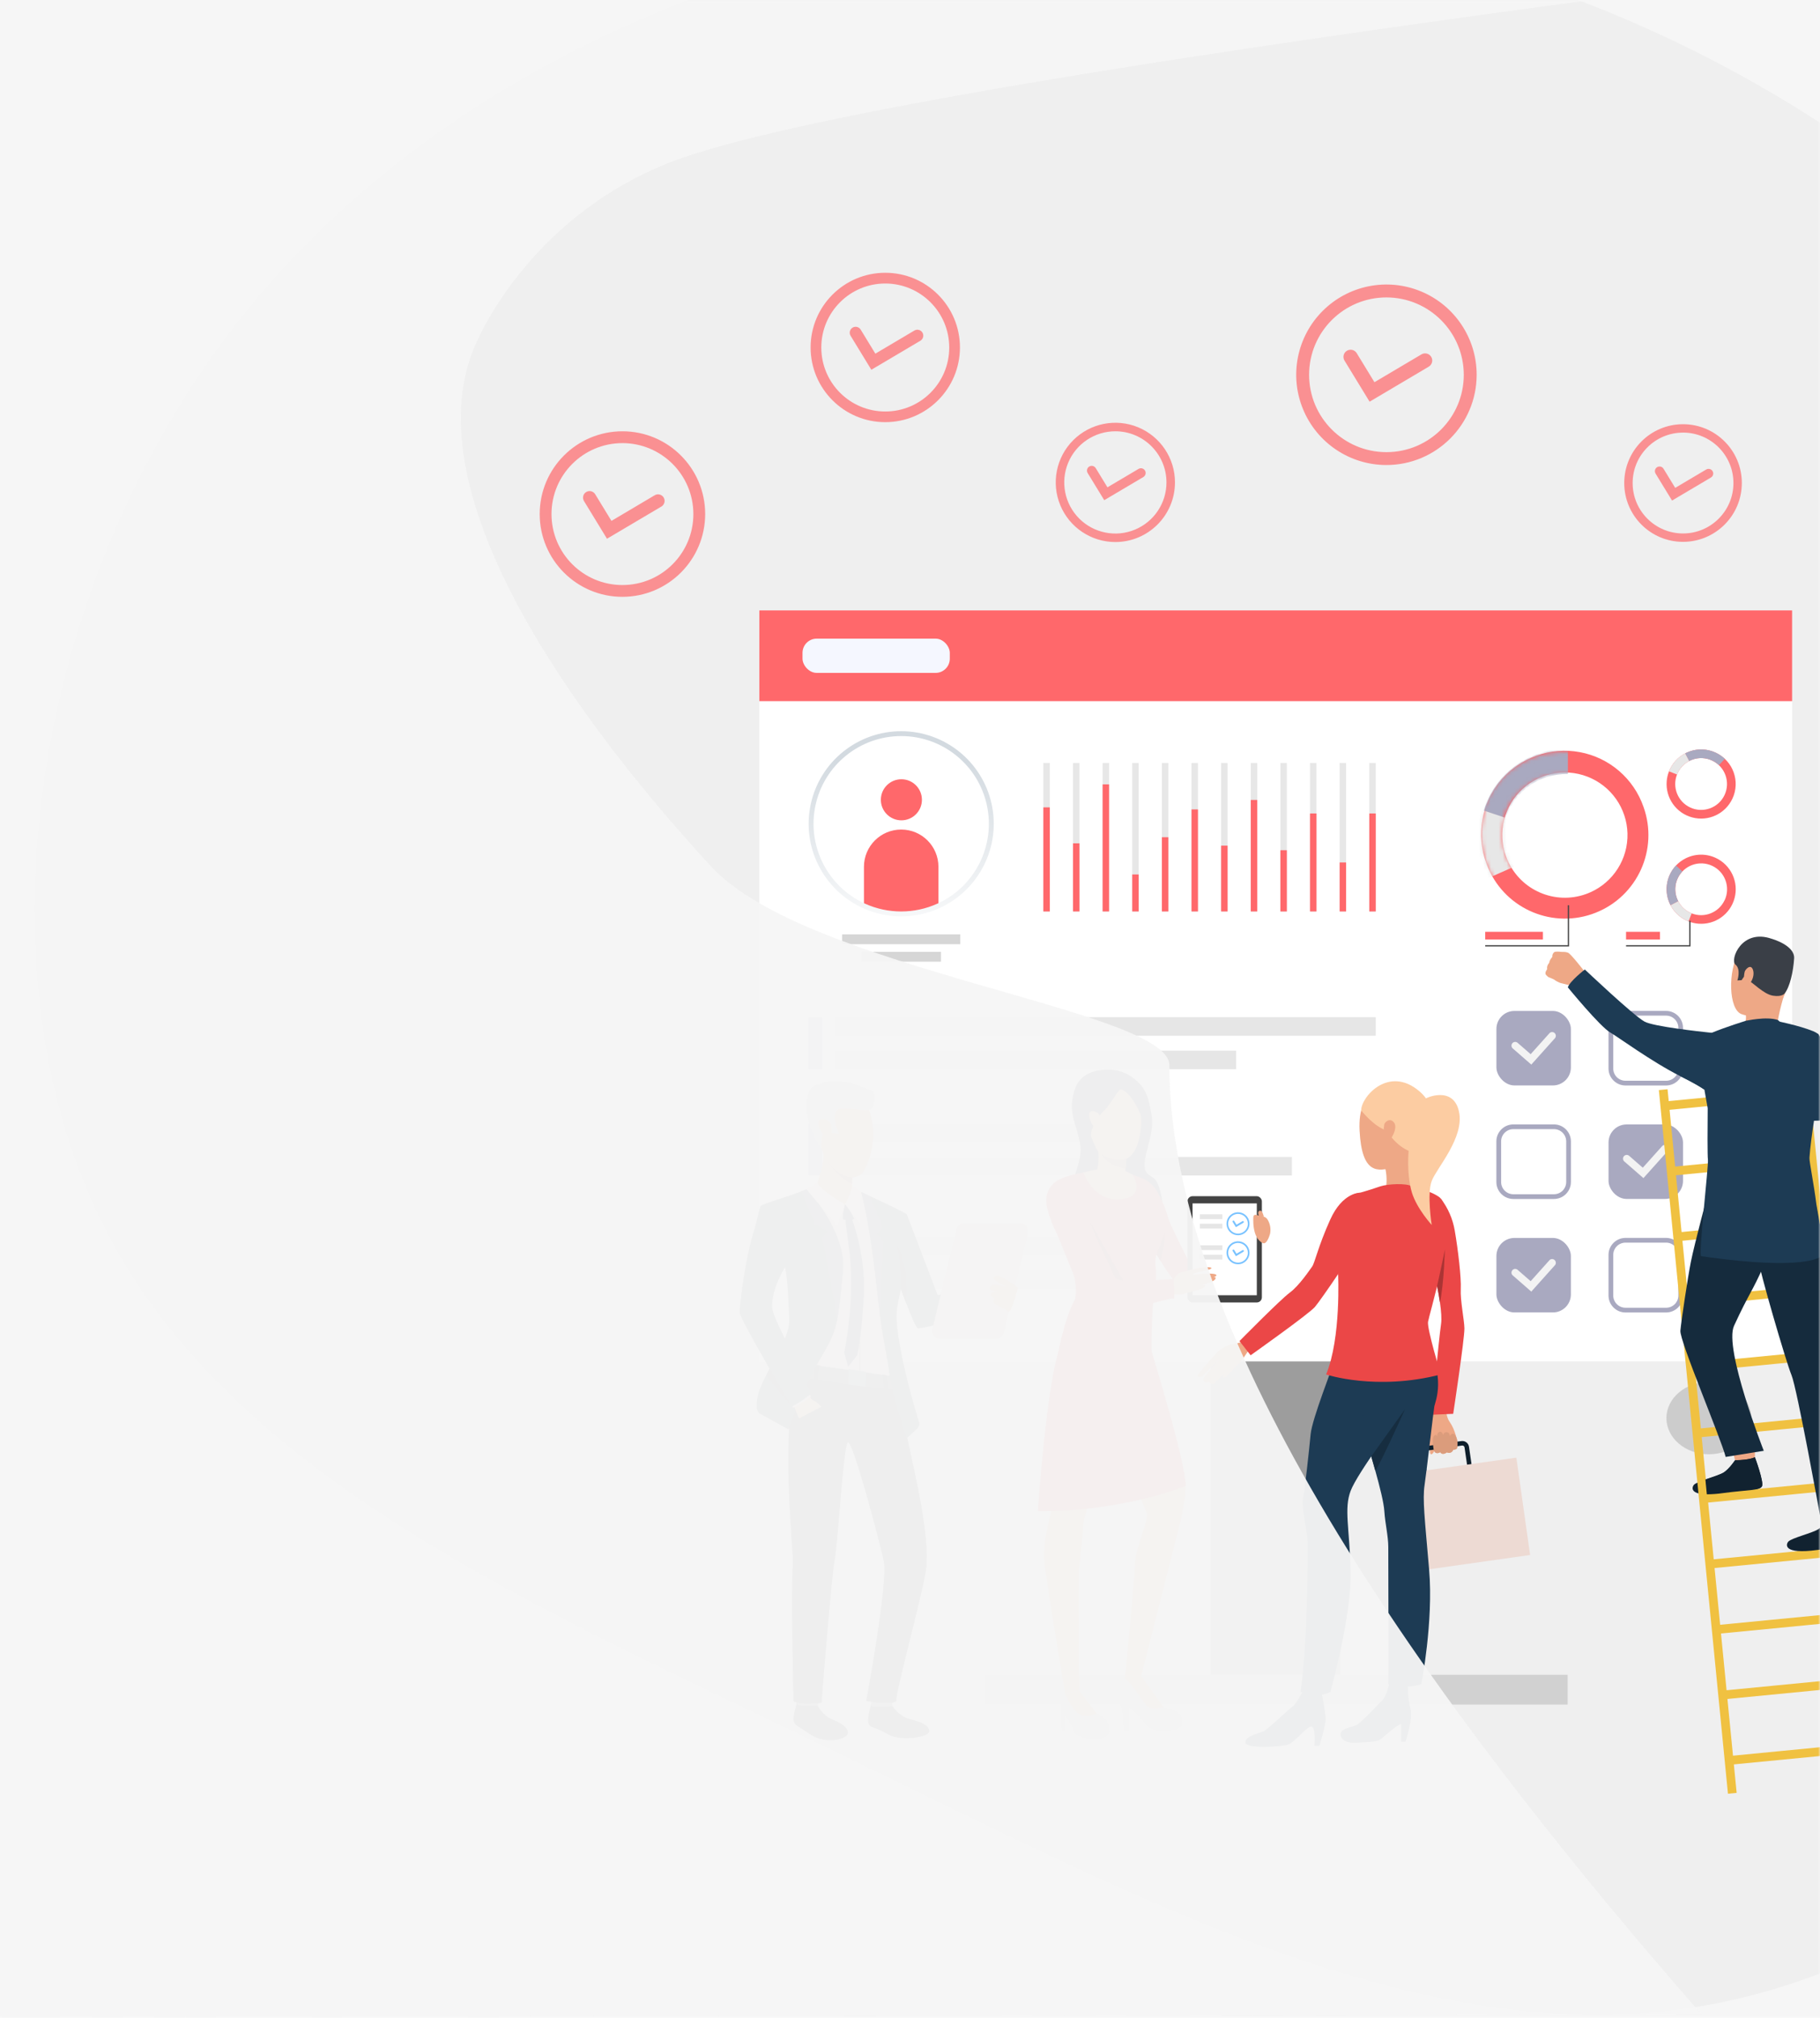 <?xml version="1.0" encoding="UTF-8"?>
<svg width="462px" height="512px" viewBox="0 0 462 512" version="1.1" xmlns="http://www.w3.org/2000/svg" xmlns:xlink="http://www.w3.org/1999/xlink">
    <!-- Generator: Sketch 63.1 (92452) - https://sketch.com -->
    <title>Group 18</title>
    <desc>Created with Sketch.</desc>
    <defs>
        <rect id="path-1" x="0" y="0" width="462" height="512"></rect>
        <linearGradient x1="50%" y1="15.501%" x2="50%" y2="119.552%" id="linearGradient-3">
            <stop stop-color="#D3DAE0" offset="0%"></stop>
            <stop stop-color="#FFFFFF" offset="100%"></stop>
        </linearGradient>
        <path d="M41.227,14.268 C38.734,7.061 32.563,1.749 25.066,0.357 C17.569,-1.036 9.901,1.707 4.988,7.538 C0.074,13.369 -1.329,21.39 1.314,28.543 C1.472,28.993 1.646,29.434 1.836,29.865 C6.398,40.342 18.446,45.316 29.071,41.109 C39.696,36.902 45.073,25.029 41.227,14.268 L41.227,14.268 Z M26.616,36.368 C18.745,39.191 10.035,35.426 6.7,27.759 C6.56,27.436 6.43,27.105 6.309,26.768 C4.139,20.717 5.829,13.954 10.591,9.635 C15.352,5.316 22.247,4.291 28.059,7.039 C33.87,9.787 37.454,15.765 37.138,22.186 C36.822,28.607 32.669,34.205 26.616,36.368 Z" id="path-4"></path>
        <filter x="-21.3%" y="-20.5%" width="142.7%" height="141.0%" filterUnits="objectBoundingBox" id="filter-6">
            <feGaussianBlur stdDeviation="35" in="SourceGraphic"></feGaussianBlur>
        </filter>
    </defs>
    <g id="Page-1" stroke="none" stroke-width="1" fill="none" fill-rule="evenodd">
        <g id="Group-18">
            <mask id="mask-2" fill="white">
                <use xlink:href="#path-1"></use>
            </mask>
            <use id="Rectangle" fill="#F6F6F6" xlink:href="#path-1"></use>
            <g id="footer_image" mask="url(#mask-2)">
                <g transform="translate(8, -21)">
                    <g id="blob-shape-(1)">
                        <path d="M521.664,110.88 C580.8,179.124 612.612,275.352 592.944,359.04 C573.276,442.728 502.128,514.008 429.264,529.056 C356.268,544.104 281.424,502.92 204.732,465.828 C128.172,428.736 49.632,395.868 17.688,330.792 C-14.388,265.848 0.132,168.696 53.064,101.772 C106.128,34.848 197.604,-1.716 286.704,0.264 C375.804,2.112 462.396,42.636 521.664,110.88 Z" id="Path" fill="#EFEFEF" fill-rule="nonzero"></path>
                    </g>
                    <g id="Group-6" transform="translate(129, 90)">
                        <g id="Asset-7">
                            <path d="M287.441,58.02 L283.291,51.225 C283.043,50.864 283.015,50.396 283.218,50.008 C283.421,49.62 283.821,49.375 284.258,49.372 C284.696,49.368 285.1,49.606 285.309,49.991 L288.245,54.798 L296.049,50.178 C296.414,49.93 296.886,49.905 297.275,50.113 C297.664,50.322 297.905,50.729 297.9,51.17 C297.895,51.611 297.646,52.013 297.252,52.213 L287.441,58.02 Z" id="Path" fill="#FF686B" fill-rule="nonzero" opacity="0.7"></path>
                            <path d="M290.232,68.5 C281.989,68.5 275.306,61.817 275.306,53.573 C275.306,45.33 281.989,38.647 290.232,38.647 C298.476,38.647 305.159,45.33 305.159,53.573 C305.147,61.812 298.471,68.488 290.232,68.5 Z M290.232,40.779 C283.167,40.779 277.439,46.507 277.439,53.573 C277.439,60.639 283.167,66.367 290.232,66.367 C297.298,66.367 303.026,60.639 303.026,53.573 C303.021,46.508 297.297,40.781 290.232,40.772 L290.232,40.779 Z" id="Shape" fill="#FF686B" fill-rule="nonzero" opacity="0.7"></path>
                            <path d="M210.666,32.932 L204.298,22.508 C203.774,21.653 204.043,20.535 204.898,20.012 C205.753,19.488 206.871,19.757 207.394,20.612 L211.896,27.986 L223.87,20.901 C224.729,20.422 225.815,20.715 226.316,21.562 C226.818,22.409 226.552,23.502 225.718,24.024 L210.666,32.932 Z" id="Path" fill="#FF686B" fill-rule="nonzero" opacity="0.7"></path>
                            <path d="M214.943,49.005 C205.679,49.005 197.327,43.425 193.782,34.866 C190.237,26.307 192.197,16.456 198.748,9.906 C205.299,3.356 215.151,1.397 223.709,4.943 C232.267,8.488 237.847,16.841 237.846,26.104 C237.83,38.747 227.585,48.991 214.943,49.005 L214.943,49.005 Z M214.943,6.473 C204.1,6.473 195.311,15.262 195.311,26.104 C195.311,36.947 204.1,45.736 214.943,45.736 C225.785,45.736 234.574,36.947 234.574,26.104 C234.556,15.27 225.777,6.491 214.943,6.473 Z" id="Shape" fill="#FF686B" fill-rule="nonzero" opacity="0.7"></path>
                            <path d="M143.306,57.926 L139.098,51.036 C138.754,50.471 138.932,49.733 139.498,49.388 C140.063,49.043 140.801,49.222 141.145,49.787 L144.121,54.658 L152.032,49.977 C152.601,49.653 153.324,49.845 153.657,50.409 C153.99,50.972 153.81,51.698 153.252,52.04 L143.306,57.926 Z" id="Path" fill="#FF686B" fill-rule="nonzero" opacity="0.7"></path>
                            <path d="M146.133,68.547 C140.011,68.548 134.491,64.861 132.148,59.205 C129.805,53.549 131.1,47.039 135.428,42.71 C139.757,38.382 146.267,37.087 151.923,39.43 C157.579,41.773 161.266,47.293 161.265,53.415 C161.255,61.768 154.486,68.537 146.133,68.547 Z M146.133,40.441 C140.885,40.44 136.153,43.6 134.145,48.448 C132.136,53.296 133.245,58.877 136.955,62.588 C140.666,66.299 146.246,67.409 151.095,65.401 C155.943,63.393 159.104,58.662 159.104,53.415 C159.096,46.253 153.294,40.45 146.133,40.441 L146.133,40.441 Z" id="Shape" fill="#FF686B" fill-rule="nonzero" opacity="0.7"></path>
                            <path d="M84.186,24.83 L78.92,16.206 C78.488,15.498 78.711,14.575 79.418,14.143 C80.125,13.711 81.049,13.935 81.481,14.642 L85.205,20.74 L95.109,14.879 C95.822,14.457 96.742,14.693 97.164,15.406 C97.586,16.119 97.35,17.039 96.637,17.461 L84.186,24.83 Z" id="Path" fill="#FF686B" fill-rule="nonzero" opacity="0.7"></path>
                            <path d="M87.724,38.126 C77.256,38.126 68.77,29.64 68.77,19.172 C68.77,8.704 77.256,0.218 87.724,0.218 C98.192,0.218 106.678,8.704 106.678,19.172 C106.671,29.637 98.189,38.119 87.724,38.126 L87.724,38.126 Z M87.724,2.943 C78.756,2.943 71.487,10.211 71.485,19.178 C71.483,28.145 78.75,35.417 87.717,35.42 C96.685,35.424 103.957,28.158 103.962,19.191 C103.957,10.223 96.691,2.953 87.724,2.943 Z" id="Shape" fill="#FF686B" fill-rule="nonzero" opacity="0.7"></path>
                            <path d="M17.082,67.708 L11.242,58.146 C10.763,57.361 11.011,56.336 11.796,55.857 C12.582,55.378 13.606,55.627 14.085,56.412 L18.217,63.174 L29.196,56.675 C29.708,56.372 30.342,56.365 30.86,56.657 C31.378,56.949 31.701,57.495 31.707,58.089 C31.713,58.684 31.402,59.237 30.89,59.539 L17.082,67.708 Z" id="Path" fill="#FF686B" fill-rule="nonzero" opacity="0.7"></path>
                            <path d="M21.003,82.45 C9.404,82.45 0,73.046 0,61.446 C0,49.847 9.404,40.443 21.003,40.443 C32.603,40.443 42.007,49.847 42.007,61.446 C41.994,73.041 32.598,82.437 21.003,82.45 L21.003,82.45 Z M21.003,43.445 C11.059,43.445 2.997,51.507 2.997,61.451 C2.997,71.396 11.059,79.457 21.003,79.457 C30.948,79.457 39.01,71.396 39.01,61.451 C39,51.51 30.945,43.453 21.003,43.442 L21.003,43.445 Z" id="Shape" fill="#FF686B" fill-rule="nonzero" opacity="0.7"></path>
                            <rect id="Rectangle" fill="#9D9D9D" fill-rule="nonzero" transform="translate(186.84, 309.737) rotate(180) translate(-186.84, -309.737) " x="170.37" y="259.712" width="32.94" height="100.051"></rect>
                            <rect id="Rectangle" fill="#FFFFFF" fill-rule="nonzero" transform="translate(186.841, 181.181) rotate(180) translate(-186.841, -181.181) " x="55.763" y="85.897" width="262.157" height="190.568"></rect>
                            <rect id="Rectangle" fill="#FF686B" fill-rule="nonzero" transform="translate(186.841, 97.406) rotate(180) translate(-186.841, -97.406) " x="55.763" y="85.897" width="262.157" height="23.017"></rect>
                            <ellipse id="Oval" fill="#CCCCCC" fill-rule="nonzero" cx="296.805" cy="290.853" rx="10.79" ry="9.176"></ellipse>
                            <rect id="Rectangle" fill="#D1D1D1" fill-rule="nonzero" x="112.745" y="355.988" width="148.191" height="7.553"></rect>
                            <rect id="Rectangle" fill="#F5F7FF" fill-rule="nonzero" x="66.713" y="93.057" width="37.391" height="8.697" rx="3.611"></rect>
                            <rect id="Rectangle" fill="#E6E6E6" fill-rule="nonzero" x="74.97" y="189.113" width="137.255" height="4.717"></rect>
                            <rect id="Rectangle" fill="#E6E6E6" fill-rule="nonzero" x="74.97" y="197.609" width="101.802" height="4.717"></rect>
                            <rect id="Rectangle" fill="#E6E6E6" fill-rule="nonzero" x="74.97" y="216.073" width="64.55" height="4.717"></rect>
                            <rect id="Rectangle" fill="#E6E6E6" fill-rule="nonzero" x="74.97" y="224.571" width="115.97" height="4.717"></rect>
                            <rect id="Rectangle" fill="#E6E6E6" fill-rule="nonzero" x="74.97" y="244.873" width="82.518" height="4.717"></rect>
                            <rect id="Rectangle" fill="#E6E6E6" fill-rule="nonzero" x="74.97" y="253.372" width="100.764" height="4.717"></rect>
                            <rect id="Rectangle" fill="#A9A9C0" fill-rule="nonzero" x="68.272" y="189.113" width="3.45" height="13.216"></rect>
                            <rect id="Rectangle" fill="#A9A9C0" fill-rule="nonzero" x="68.272" y="216.073" width="3.45" height="13.216"></rect>
                            <rect id="Rectangle" fill="#A9A9C0" fill-rule="nonzero" x="68.272" y="244.873" width="3.45" height="13.216"></rect>
                            <rect id="Rectangle" fill="#A9A9C0" fill-rule="nonzero" x="242.859" y="245.136" width="18.904" height="18.904" rx="4.568"></rect>
                            <path d="M251.713,258.752 L246.934,254.585 C246.606,254.23 246.598,253.684 246.915,253.319 C247.233,252.954 247.774,252.887 248.171,253.163 L251.552,256.111 L256.371,250.735 C256.731,250.416 257.273,250.418 257.631,250.739 C257.989,251.059 258.051,251.597 257.774,251.99 L251.713,258.752 Z" id="Path" fill="#F3F3F3" fill-rule="nonzero"></path>
                            <path d="M257.466,235.249 L247.16,235.249 C244.779,235.249 242.849,233.32 242.848,230.94 L242.848,220.634 C242.849,218.255 244.777,216.328 247.155,216.326 L257.461,216.326 C259.84,216.328 261.768,218.255 261.771,220.634 L261.771,230.94 C261.768,233.317 259.843,235.244 257.466,235.249 Z M247.16,217.525 C245.444,217.528 244.054,218.918 244.051,220.634 L244.051,230.94 C244.052,232.656 245.443,234.047 247.16,234.048 L257.466,234.048 C259.182,234.047 260.573,232.656 260.574,230.94 L260.574,220.634 C260.572,218.918 259.181,217.528 257.466,217.525 L247.16,217.525 Z" id="Shape" fill="#A9A9C0" fill-rule="nonzero"></path>
                            <path d="M285.93,206.449 L275.624,206.449 C273.245,206.446 271.317,204.518 271.314,202.139 L271.314,191.833 C271.317,189.454 273.245,187.527 275.624,187.526 L285.93,187.526 C288.306,187.531 290.23,189.457 290.232,191.833 L290.232,202.139 C290.23,204.515 288.306,206.442 285.93,206.449 L285.93,206.449 Z M275.624,188.725 C273.908,188.727 272.518,190.117 272.515,191.833 L272.515,202.139 C272.517,203.855 273.907,205.246 275.624,205.248 L285.93,205.248 C286.756,205.25 287.548,204.923 288.133,204.34 C288.718,203.757 289.047,202.965 289.048,202.139 L289.048,191.833 C289.045,190.117 287.655,188.727 285.939,188.725 L275.624,188.725 Z" id="Shape" fill="#A9A9C0" fill-rule="nonzero"></path>
                            <path d="M285.93,264.05 L275.624,264.05 C273.245,264.047 271.317,262.119 271.314,259.74 L271.314,249.434 C271.317,247.055 273.245,245.128 275.624,245.127 L285.93,245.127 C288.306,245.132 290.23,247.058 290.232,249.434 L290.232,259.74 C290.23,262.117 288.306,264.043 285.93,264.05 L285.93,264.05 Z M275.624,246.326 C273.908,246.328 272.518,247.718 272.515,249.434 L272.515,259.74 C272.517,261.456 273.907,262.847 275.624,262.849 L285.93,262.849 C286.756,262.851 287.548,262.524 288.133,261.941 C288.718,261.358 289.047,260.566 289.048,259.74 L289.048,249.434 C289.045,247.718 287.655,246.328 285.939,246.326 L275.624,246.326 Z" id="Shape" fill="#A9A9C0" fill-rule="nonzero"></path>
                            <rect id="Rectangle" fill="#A9A9C0" fill-rule="nonzero" x="271.323" y="216.336" width="18.904" height="18.904" rx="4.568"></rect>
                            <path d="M280.177,229.952 L275.399,225.789 C275.1,225.582 274.947,225.222 275.003,224.863 C275.06,224.505 275.316,224.21 275.664,224.104 C276.011,223.998 276.389,224.101 276.635,224.367 L280.016,227.315 L284.835,221.939 C285.044,221.638 285.409,221.484 285.77,221.545 C286.132,221.605 286.426,221.869 286.526,222.222 C286.625,222.575 286.512,222.954 286.236,223.195 L280.177,229.952 Z" id="Path" fill="#F3F3F3" fill-rule="nonzero"></path>
                            <rect id="Rectangle" fill="#A9A9C0" fill-rule="nonzero" x="242.859" y="187.535" width="18.904" height="18.904" rx="4.568"></rect>
                            <path d="M251.713,201.149 L246.934,196.981 C246.606,196.626 246.598,196.081 246.915,195.716 C247.233,195.351 247.774,195.284 248.171,195.56 L251.552,198.507 L256.371,193.131 C256.731,192.813 257.273,192.814 257.631,193.135 C257.989,193.456 258.051,193.994 257.774,194.387 L251.713,201.149 Z" id="Path" fill="#F3F3F3" fill-rule="nonzero"></path>
                            <rect id="Rectangle" fill="#D6D6D6" fill-rule="nonzero" x="81.665" y="172.54" width="20.198" height="2.488"></rect>
                            <rect id="Rectangle" fill="#D6D6D6" fill-rule="nonzero" x="76.766" y="168.107" width="29.997" height="2.488"></rect>
                            <path d="M97.025,133.952 C97.025,136.831 94.692,139.165 91.813,139.165 C88.934,139.165 86.601,136.831 86.601,133.952 C86.601,131.074 88.934,128.74 91.813,128.74 C94.692,128.74 97.025,131.074 97.025,133.952 Z" id="Path" fill="#FF686B" fill-rule="nonzero"></path>
                            <path d="M101.219,150.954 L101.219,160.872 C95.209,163.588 88.322,163.588 82.312,160.872 L82.312,150.954 C82.312,145.733 86.545,141.501 91.766,141.501 C96.986,141.501 101.219,145.733 101.219,150.954 L101.219,150.954 Z" id="Path" fill="#FF686B" fill-rule="nonzero"></path>
                            <path d="M91.766,163.53 C88.415,163.538 85.101,162.824 82.052,161.436 C71.981,156.863 66.464,145.885 68.804,135.075 C71.143,124.265 80.705,116.551 91.766,116.551 C102.826,116.551 112.388,124.265 114.727,135.075 C117.067,145.885 111.55,156.863 101.479,161.436 C98.43,162.824 95.116,163.538 91.766,163.53 Z M91.766,117.782 C81.287,117.783 72.229,125.092 70.014,135.334 C67.799,145.575 73.027,155.975 82.568,160.305 C88.414,162.949 95.115,162.949 100.961,160.305 C110.501,155.975 115.73,145.576 113.515,135.335 C111.301,125.094 102.243,117.784 91.766,117.782 L91.766,117.782 Z" id="Shape" fill="url(#linearGradient-3)" fill-rule="nonzero"></path>
                            <rect id="Rectangle" fill="#E7E7E7" fill-rule="nonzero" x="127.852" y="124.608" width="1.637" height="37.68"></rect>
                            <rect id="Rectangle" fill="#E7E7E7" fill-rule="nonzero" x="135.374" y="124.608" width="1.637" height="37.68"></rect>
                            <rect id="Rectangle" fill="#E7E7E7" fill-rule="nonzero" x="142.896" y="124.608" width="1.637" height="37.68"></rect>
                            <rect id="Rectangle" fill="#E7E7E7" fill-rule="nonzero" x="150.416" y="124.608" width="1.637" height="37.68"></rect>
                            <rect id="Rectangle" fill="#E7E7E7" fill-rule="nonzero" x="157.939" y="124.608" width="1.637" height="37.68"></rect>
                            <rect id="Rectangle" fill="#E7E7E7" fill-rule="nonzero" x="165.459" y="124.608" width="1.637" height="37.68"></rect>
                            <rect id="Rectangle" fill="#E7E7E7" fill-rule="nonzero" x="172.981" y="124.608" width="1.637" height="37.68"></rect>
                            <rect id="Rectangle" fill="#E7E7E7" fill-rule="nonzero" x="180.503" y="124.608" width="1.637" height="37.68"></rect>
                            <rect id="Rectangle" fill="#E7E7E7" fill-rule="nonzero" x="188.023" y="124.608" width="1.637" height="37.68"></rect>
                            <rect id="Rectangle" fill="#E7E7E7" fill-rule="nonzero" x="195.546" y="124.608" width="1.637" height="37.68"></rect>
                            <rect id="Rectangle" fill="#E7E7E7" fill-rule="nonzero" x="203.066" y="124.608" width="1.637" height="37.68"></rect>
                            <rect id="Rectangle" fill="#E7E7E7" fill-rule="nonzero" x="210.588" y="124.608" width="1.637" height="37.68"></rect>
                            <rect id="Rectangle" fill="#FF686B" fill-rule="nonzero" x="127.852" y="135.874" width="1.637" height="26.417"></rect>
                            <rect id="Rectangle" fill="#FF686B" fill-rule="nonzero" x="135.374" y="145.002" width="1.637" height="17.286"></rect>
                            <rect id="Rectangle" fill="#FF686B" fill-rule="nonzero" x="142.896" y="130.045" width="1.637" height="32.243"></rect>
                            <rect id="Rectangle" fill="#FF686B" fill-rule="nonzero" x="150.416" y="152.902" width="1.637" height="9.387"></rect>
                            <rect id="Rectangle" fill="#FF686B" fill-rule="nonzero" x="157.939" y="143.448" width="1.637" height="18.84"></rect>
                            <rect id="Rectangle" fill="#FF686B" fill-rule="nonzero" x="165.459" y="136.39" width="1.637" height="25.898"></rect>
                            <rect id="Rectangle" fill="#FF686B" fill-rule="nonzero" x="172.981" y="145.585" width="1.637" height="16.703"></rect>
                            <rect id="Rectangle" fill="#FF686B" fill-rule="nonzero" x="180.503" y="133.995" width="1.637" height="28.294"></rect>
                            <rect id="Rectangle" fill="#FF686B" fill-rule="nonzero" x="188.023" y="146.751" width="1.637" height="15.54"></rect>
                            <rect id="Rectangle" fill="#FF686B" fill-rule="nonzero" x="195.546" y="137.426" width="1.637" height="24.863"></rect>
                            <rect id="Rectangle" fill="#FF686B" fill-rule="nonzero" x="203.066" y="149.857" width="1.637" height="12.431"></rect>
                            <rect id="Rectangle" fill="#FF686B" fill-rule="nonzero" x="210.588" y="137.426" width="1.637" height="24.863"></rect>
                            <g id="Group-15" transform="translate(238.977, 121.504)">
                                <mask id="mask-5" fill="white">
                                    <use xlink:href="#path-4"></use>
                                </mask>
                                <use id="Shape" fill="#FF686B" fill-rule="nonzero" xlink:href="#path-4"></use>
                                <path d="M6.298,17.325 L0.912,15.571 C3.461,5.791 12.128,-0.6 21.715,-0.911 L21.94,5.53 C14.754,5.767 8.679,10.153 6.529,17.317 L6.298,17.325 Z" id="Path" fill="#A9A9C0" fill-rule="nonzero" mask="url(#mask-5)" transform="translate(11.426, 8.207) rotate(2) translate(-11.426, -8.207) "></path>
                                <path d="M8.302,29.451 L1.188,32.59 C0.957,32.085 0.742,31.568 0.542,31.04 C-1.385,25.958 -1.516,20.173 0.189,15.02 L6.47,17.122 C5.189,20.984 8.129,29.06 8.302,29.451 Z" id="Path" fill="#E7E7E7" fill-rule="nonzero" mask="url(#mask-5)"></path>
                            </g>
                            <path d="M298.582,148.72 C295.75,147.38 292.419,147.652 289.843,149.434 C287.267,151.216 285.837,154.237 286.093,157.359 C286.348,160.481 288.249,163.23 291.081,164.57 C291.261,164.653 291.441,164.731 291.621,164.807 C292.422,165.125 293.266,165.322 294.125,165.39 C298.349,165.736 302.216,163.012 303.31,158.918 C304.405,154.824 302.415,150.533 298.582,148.725 L298.582,148.72 Z M300.773,159.455 C299.299,162.588 295.646,164.039 292.424,162.772 C292.289,162.717 292.154,162.658 292.019,162.596 C288.743,161.039 287.348,157.122 288.902,153.845 C290.456,150.568 294.371,149.169 297.65,150.719 C300.929,152.27 302.332,156.184 300.785,159.464 L300.773,159.455 Z" id="Shape" fill="#FF686B" fill-rule="nonzero"></path>
                            <path d="M289.01,159.687 L287.065,160.706 C285.328,157.394 285.883,153.344 288.448,150.622 L290.045,152.127 C288.124,154.169 287.708,157.204 289.01,159.687 L289.01,159.687 Z" id="Path" fill="#A9A9C0" fill-rule="nonzero"></path>
                            <path d="M292.424,162.767 L291.621,164.807 C291.441,164.736 291.261,164.658 291.081,164.57 C289.357,163.757 287.947,162.404 287.065,160.715 L289.01,159.697 C289.67,160.963 290.727,161.978 292.019,162.587 C292.154,162.649 292.289,162.708 292.424,162.767 Z" id="Path" fill="#E7E7E7" fill-rule="nonzero"></path>
                            <path d="M302.756,133.696 C304.827,129.32 302.957,124.093 298.58,122.022 C294.204,119.951 288.977,121.821 286.906,126.198 C286.823,126.375 286.745,126.556 286.669,126.736 C286.351,127.537 286.155,128.381 286.086,129.24 C285.74,133.464 288.464,137.33 292.558,138.425 C296.652,139.52 300.944,137.529 302.752,133.696 L302.756,133.696 Z M292.021,135.888 C288.888,134.414 287.437,130.761 288.704,127.539 C288.759,127.404 288.818,127.269 288.88,127.136 C290.432,123.855 294.349,122.453 297.631,124.005 C300.912,125.557 302.314,129.474 300.762,132.756 C299.211,136.037 295.293,137.439 292.012,135.888 L292.021,135.888 Z" id="Shape" fill="#FF686B" fill-rule="nonzero"></path>
                            <path d="M291.78,124.125 L290.761,122.18 C294.073,120.443 298.122,120.998 300.844,123.563 L299.34,125.16 C297.298,123.239 294.263,122.823 291.78,124.125 L291.78,124.125 Z" id="Path" fill="#A9A9C0" fill-rule="nonzero"></path>
                            <path d="M288.714,127.539 L286.674,126.736 C286.745,126.556 286.823,126.375 286.911,126.198 C287.721,124.47 289.075,123.055 290.766,122.17 L291.784,124.115 C290.518,124.777 289.503,125.835 288.894,127.127 C288.827,127.269 288.768,127.404 288.714,127.539 Z" id="Path" fill="#E7E7E7" fill-rule="nonzero"></path>
                            <polygon id="Path" fill="#444444" fill-rule="nonzero" points="292.137 171.164 275.766 171.164 275.766 170.839 291.813 170.839 291.813 164.653 292.137 164.653"></polygon>
                            <polygon id="Path" fill="#444444" fill-rule="nonzero" points="261.309 171.164 240.014 171.164 240.014 170.839 260.982 170.839 260.982 160.715 261.309 160.715"></polygon>
                            <rect id="Rectangle" fill="#FF686B" fill-rule="nonzero" x="240.014" y="167.451" width="14.651" height="1.952"></rect>
                            <rect id="Rectangle" fill="#FF686B" fill-rule="nonzero" x="275.766" y="167.451" width="8.617" height="1.952"></rect>
                        </g>
                        <g id="Asset-4" transform="translate(255.304, 168.683)" fill-rule="nonzero">
                            <path d="M47.333,129.704 C47.333,129.704 48.119,132.789 48.226,133.253 C48.333,133.717 53.176,132.439 53.176,132.439 L53.176,128.673 C53.176,128.673 47.902,129.196 47.333,129.704 Z" id="Path" fill="#EEA886"></path>
                            <path d="M48.143,132.862 C48.143,132.862 46.788,134.916 45.37,135.901 C43.952,136.886 38.482,138.162 37.681,139.109 C37.105,139.794 36.302,142.392 45.082,141.201 C51.32,140.361 54.397,140.573 54.96,139.488 C55.522,138.402 53.176,132.102 53.176,132.102 C53.176,132.102 51.835,132.831 48.143,132.862 Z" id="Path" fill="#112230"></path>
                            <rect id="Rectangle" fill="#F0C141" transform="translate(38.664, 128.102) rotate(-5.61) translate(-38.664, -128.102) " x="37.554" y="38.396" width="2.219" height="179.412"></rect>
                            <rect id="Rectangle" fill="#F0C141" transform="translate(74.39, 124.63) rotate(-5.61) translate(-74.39, -124.63) " x="73.28" y="34.925" width="2.219" height="179.412"></rect>
                            <rect id="Rectangle" fill="#F0C141" transform="translate(48.157, 41.205) rotate(-5.55) translate(-48.157, -41.205) " x="30.21" y="40.095" width="35.895" height="2.219"></rect>
                            <rect id="Rectangle" fill="#F0C141" transform="translate(49.766, 57.822) rotate(-5.54) translate(-49.766, -57.822) " x="31.819" y="56.712" width="35.893" height="2.219"></rect>
                            <rect id="Rectangle" fill="#F0C141" transform="translate(51.381, 74.434) rotate(-5.54) translate(-51.381, -74.434) " x="33.433" y="73.325" width="35.895" height="2.219"></rect>
                            <rect id="Rectangle" fill="#F0C141" transform="translate(52.999, 91.042) rotate(-5.54) translate(-52.999, -91.042) " x="35.051" y="89.933" width="35.895" height="2.219"></rect>
                            <rect id="Rectangle" fill="#F0C141" transform="translate(54.61, 107.655) rotate(-5.54) translate(-54.61, -107.655) " x="36.663" y="106.545" width="35.895" height="2.219"></rect>
                            <rect id="Rectangle" fill="#F0C141" transform="translate(56.213, 124.274) rotate(-5.54) translate(-56.213, -124.274) " x="38.266" y="123.164" width="35.895" height="2.219"></rect>
                            <rect id="Rectangle" fill="#F0C141" transform="translate(57.825, 140.884) rotate(-5.54) translate(-57.825, -140.884) " x="39.877" y="139.774" width="35.895" height="2.219"></rect>
                            <rect id="Rectangle" fill="#F0C141" transform="translate(59.435, 157.499) rotate(-5.54) translate(-59.435, -157.499) " x="41.489" y="156.389" width="35.893" height="2.219"></rect>
                            <rect id="Rectangle" fill="#F0C141" transform="translate(61.045, 174.111) rotate(-5.54) translate(-61.045, -174.111) " x="43.098" y="173.002" width="35.893" height="2.219"></rect>
                            <rect id="Rectangle" fill="#F0C141" transform="translate(62.658, 190.724) rotate(-5.54) translate(-62.658, -190.724) " x="44.712" y="189.614" width="35.893" height="2.219"></rect>
                            <rect id="Rectangle" fill="#F0C141" transform="translate(64.291, 207.327) rotate(-5.54) translate(-64.291, -207.327) " x="46.343" y="206.218" width="35.895" height="2.219"></rect>
                            <path d="M41.359,64.774 C41.359,64.774 37.858,77.832 36.921,82.5 C36.114,86.57 34.488,97.409 34.256,99.987 C34.024,102.564 44.642,127.513 45.749,132.021 L55.424,130.468 C55.424,130.468 45.217,104.503 47.878,98.737 C51.839,90.157 52.356,90.421 55.476,83.347 C58.597,76.272 65.737,76.112 67.654,62.995 C67.654,62.991 43.966,60.616 41.359,64.774 Z" id="Path" fill="#152B3D"></path>
                            <path d="M58.573,1.271 C58.573,1.271 52.148,-1.136 49.187,3.764 C46.226,8.664 46.511,18.443 49.747,19.649 C52.984,20.855 57.844,20.222 59.509,17.163 C61.174,14.104 62.663,9.679 62.586,6.723 C62.509,3.766 60.26,2.125 58.573,1.271 Z" id="Path" fill="#EEA886"></path>
                            <path d="M50.826,19.347 C50.826,19.347 51.086,21.032 50.657,21.861 C50.229,22.691 58.737,22.713 58.737,22.713 C58.737,22.713 59.428,18.2 60.739,14.397 C62.05,10.594 50.826,19.347 50.826,19.347 Z" id="Path" fill="#EEA886"></path>
                            <path d="M60.739,14.388 C60.739,14.388 60.15,15.355 57.754,14.981 C55.358,14.607 52.432,11.414 51.426,11.064 C50.419,10.714 50.415,10.128 50.415,10.128 L49.789,11.042 L48.725,11.11 C48.725,11.11 49.695,8.265 48.233,7.092 C46.771,5.919 49.751,-2.142 57.439,0.545 C57.439,0.545 63.347,2.173 63.129,5.53 C62.91,8.887 62.059,12.714 60.739,14.388 Z" id="Path" fill="#3A3F47"></path>
                            <path d="M50.579,8.904 C50.712,8.342 52.145,6.731 52.695,8.467 C53.244,10.202 51.863,12.497 51.097,12.298 C50.331,12.099 50.237,10.333 50.579,8.904 Z" id="Path" fill="#EEA886"></path>
                            <path d="M75.081,43.911 C75.011,44.753 74.048,45.661 73.392,46.114 C72.96,46.412 72.452,46.579 71.928,46.596 L71.558,46.611 L71.558,46.611 L64.882,46.83 C64.882,46.83 59.918,30.79 69.228,24.673 C69.505,24.708 75.727,36.179 75.081,43.911 Z" id="Path" fill="#1D3B54"></path>
                            <path d="M54.949,139.488 C54.386,140.582 51.31,140.363 45.071,141.201 C43.713,141.401 42.342,141.503 40.97,141.506 L40.606,137.753 C42.432,137.118 44.545,136.464 45.359,135.901 C46.778,134.916 48.13,132.862 48.13,132.862 C51.835,132.829 53.163,132.102 53.163,132.102 C53.163,132.102 55.509,138.4 54.949,139.488 Z" id="Path" fill="#112230"></path>
                            <path d="M50.822,21.371 C50.822,21.371 56.06,20.152 59.012,21.152 L59.45,21.564 C59.45,21.564 60.347,23.286 56.969,23.433 C53.59,23.579 48.29,23.824 50.822,21.371 Z" id="Path" fill="#1D3B54"></path>
                            <path d="M67.654,62.991 C67.654,62.991 69.418,70.265 69.941,77.547 C70.422,84.277 71.302,91.658 72,98.695 C72.777,106.543 74.998,119.226 75.114,123.423 C75.23,127.621 78.762,145.963 78.762,145.963 L69.726,147.003 C69.726,147.003 63.853,114.587 62.468,111.274 C61.083,107.961 54.205,84.338 53.973,81.686 C53.741,79.033 67.654,62.991 67.654,62.991 Z" id="Path" fill="#152B3D"></path>
                            <path d="M72.09,147.285 C72.09,147.285 70.735,149.342 69.317,150.327 C67.899,151.311 62.428,152.587 61.63,153.535 C61.054,154.22 60.251,156.817 69.031,155.627 C75.269,154.786 78.346,154.999 78.906,153.911 C79.467,152.824 77.127,146.526 77.127,146.526 C77.127,146.526 75.795,147.252 72.09,147.285 Z" id="Path" fill="#112230"></path>
                            <path d="M39.541,81.086 C38.77,80.977 41.451,58.034 41.245,56.594 C41.11,55.634 41.132,48.178 41.186,43.53 L40.348,38.827 C39.755,38.407 39.14,38.018 38.506,37.663 C37.341,36.989 35.88,36.221 34.256,35.409 C34.444,34.3 34.575,33.424 34.626,32.912 C35.033,28.781 37.808,26.59 39.381,25.669 C39.727,25.46 40.089,25.28 40.464,25.128 C41.062,24.875 41.65,24.63 42.215,24.395 C46.005,22.835 50.817,21.371 50.817,21.371 L58.551,21.371 C58.551,21.371 64.437,22.548 67.945,23.984 C68.392,24.168 68.817,24.401 69.212,24.68 L68.162,46.725 C68.162,46.725 68.162,46.725 68.162,46.738 C68.162,46.751 68.162,46.756 68.162,46.767 C67.689,49.87 67.19,53.528 67.024,56.093 C66.956,57.141 68.153,62.765 68.775,67.928 L70.963,80.281 C70.963,80.281 69.7,85.399 39.541,81.086 Z" id="Path" fill="#1D3B54"></path>
                            <path d="M0.061,9.589 C0.061,9.589 0.519,10.154 0.838,10.303 C0.838,10.303 1.442,10.532 1.862,10.718 C1.971,10.766 2.077,10.82 2.18,10.878 C2.697,11.27 3.274,11.576 3.889,11.784 C4.714,12.02 8.449,12.878 8.449,12.878 L9.324,10.661 L9.948,8.871 C9.948,8.871 6.484,4.377 5.74,4.075 C5.669,4.045 5.596,4.019 5.521,3.998 C4.865,3.797 4.293,3.921 3.937,3.854 C3.805,3.83 2.488,3.683 2.204,3.956 C1.862,4.246 1.691,4.69 1.751,5.134 C1.751,5.134 1.015,5.908 0.963,6.637 C0.963,6.637 0.254,7.337 0.442,8.257 C0.438,8.257 -0.197,9.044 0.061,9.589 Z" id="Path" fill="#EEA886"></path>
                            <path d="M40.099,38.65 C39.237,38.094 38.129,37.337 34.256,35.409 C27.063,31.809 18.181,25.286 16.491,24.343 C13.894,22.894 5.69,12.872 5.69,12.872 C6.112,11.362 10.001,8.333 10.001,8.333 C10.001,8.333 22.439,20.113 25.166,21.562 C27.503,22.809 39.048,24.067 42.235,24.406 L43.046,24.487 C46.353,29.006 41.954,39.845 40.099,38.65 Z" id="Path" fill="#1D3B54"></path>
                        </g>
                        <g id="Asset-3" transform="translate(126.439, 202.42)" fill-rule="nonzero">
                            <path d="M17.117,0.042 C17.117,0.042 11.401,-0.151 9.576,4.532 C7.751,9.215 9.138,12.81 9.65,14.515 C11.009,18.973 11.119,20.59 10.462,23.279 C9.88,25.662 9.344,26.894 8.67,29.122 C7.996,31.35 9.119,31.092 9.217,31.267 C9.316,31.442 31.599,33.481 31.599,33.481 C31.599,33.481 31.002,28.654 29.433,27.533 C27.864,26.413 26.315,26.185 27.507,21.406 C28.7,16.627 29.459,14.404 28.79,10.948 C28.015,6.935 27.527,4.427 23.756,1.794 C21.815,0.456 19.467,-0.164 17.117,0.042 Z" id="Path" fill="#3B3B40"></path>
                            <path d="M10.521,157.603 C10.521,157.603 13.666,162.27 14.933,163.395 C14.933,163.395 17.747,164.428 18.03,166.398 C18.312,168.367 18.264,169.68 14.933,169.776 C11.602,169.873 9.419,169.273 8.806,167.255 C8.408,165.999 7.744,164.843 6.86,163.866 L6.86,168.087 L6.112,168.087 C6.112,168.087 5.924,164.006 5.878,163.255 C5.832,162.505 5.34,159.618 6.922,158.34 C8.504,157.062 10.521,157.603 10.521,157.603 Z" id="Path" fill="#CCCCCC"></path>
                            <path d="M26.26,153.872 C26.683,154.804 27.21,155.685 27.831,156.498 C28.584,157.48 30.928,161.518 31.96,161.798 C32.993,162.078 36.182,162.643 36.464,164.424 C36.746,166.205 36.886,167.472 33.742,167.614 C30.597,167.757 28.536,167.943 27.035,165.737 C25.533,163.531 23.137,161.936 23.137,161.936 L23.137,167.689 L21.918,167.689 C21.918,167.689 21.356,161.717 21.025,161.279 C20.695,160.842 19.855,156.259 22.763,153.865 C25.671,151.471 26.26,153.872 26.26,153.872 Z" id="Path" fill="#CCCCCC"></path>
                            <path d="M8.412,67.503 C8.412,67.503 4.878,72.755 3.803,78.882 C2.729,85.01 4,105.462 3.954,108.488 C3.908,111.515 1.094,119.045 1.657,124.734 C2.219,130.424 6.922,158.34 6.922,158.34 L10.521,157.603 C10.521,157.603 10.171,128.68 10.521,126.286 C10.872,123.892 11.581,115.173 11.721,114.187 C11.861,113.2 20.656,87.334 20.656,82.92 C20.656,78.506 17.981,60.301 8.412,67.503 Z" id="Path" fill="#EEA886"></path>
                            <path d="M28.35,69.521 C28.35,69.521 34.871,94.409 35.646,97.857 C36.42,101.306 37.541,104.149 37.541,105.613 C37.541,109.009 36.278,114.464 36.278,114.464 L26.26,153.872 L22.102,154.528 C22.102,154.528 24.509,130.31 24.623,125.664 C24.737,121.018 28.326,114.397 27.623,112.425 C26.921,110.453 16.292,87.723 16.292,87.723 C16.292,87.723 8.248,62.295 28.35,69.521 Z" id="Path" fill="#EEA886"></path>
                            <path d="M14.933,163.395 C14.933,163.395 11.714,165.196 9.642,162.885 C7.891,160.933 6.922,158.34 6.922,158.34 L10.521,157.603 L14.933,163.395 Z" id="Path" fill="#EEA886"></path>
                            <path d="M31.949,161.8 C31.949,161.8 29.133,162.505 28.054,161.8 C26.975,161.095 23.317,154.896 22.102,154.526 C22.102,154.526 23.279,152.136 26.26,153.87 C26.26,153.872 31.159,160.769 31.949,161.8 Z" id="Path" fill="#EEA886"></path>
                            <path d="M37.541,105.613 C37.541,105.613 22.457,112.088 0,112.088 C0,112.088 2.366,78.06 5.631,70.729 C8.896,63.398 28.871,71.468 28.871,71.468 C28.871,71.468 37.541,99.474 37.541,105.613 Z" id="Path" fill="#EB4747"></path>
                            <path d="M54.507,56.316 C54.507,56.316 40.749,57.5 37.346,55.984 C35.641,55.227 33.332,52.082 31.201,48.633 C30.838,48.047 30.481,47.452 30.133,46.858 C27.527,42.416 25.42,38.051 25.42,38.051 C25.42,38.051 19.126,30.135 25.822,27.306 C27.548,27.879 29.033,29.014 30.039,30.529 C31.656,33.031 32.919,36.783 33.238,38.02 C33.558,39.256 38.952,50.134 39.285,50.441 C39.617,50.747 43.005,50.544 45.616,50.789 C49.872,51.191 54.369,51.426 54.369,51.426 L54.507,56.316 Z" id="Path" fill="#EB4747"></path>
                            <path d="M30.687,45.268 C28.995,49.185 30.591,50.493 29.811,54.41 C29.032,58.327 28.761,69.488 28.906,71.665 C29.05,73.843 9.629,76.077 5.121,72.112 C5.121,72.112 6.62,63.645 9.373,58.382 C9.898,57.382 9.646,53.443 9.114,52.089 C8.95,51.675 8.3,50.073 7.473,48.049 L7.473,48.049 C6.613,45.944 5.565,43.383 4.681,41.226 C3.635,38.67 2.816,36.678 2.816,36.678 C2.816,36.678 2.147,30.376 4.764,28.343 C7.038,26.577 13.233,25.949 14.344,25.562 C15.456,25.174 18.693,25.006 20.966,25.343 C20.966,25.343 24.45,26.986 25.658,27.229 C26.866,27.472 31.567,33.575 32.383,35.79 C33.199,38.005 32.387,41.359 30.687,45.268 Z" id="Path" fill="#EB4747"></path>
                            <path d="M22.627,21.321 C22.627,21.321 21.931,27.711 22.078,29.79 C22.078,29.79 19.167,33.328 15.051,25.468 C15.051,25.468 16.075,22.319 14.771,17.905 C13.467,13.491 22.627,21.321 22.627,21.321 Z" id="Path" fill="#EEA886"></path>
                            <path d="M11.563,26.115 C11.563,26.115 14.051,33.468 20.885,32.928 C27.719,32.387 24.126,26.719 24.126,26.719 C24.126,26.719 22.424,25.741 21.938,25.649 C21.452,25.557 15.154,25.29 15.154,25.29 L11.563,26.115 Z" id="Path" fill="#EEA886"></path>
                            <rect id="Rectangle" fill="#434343" x="38" y="32.118" width="18.881" height="26.971" rx="1.295"></rect>
                            <rect id="Rectangle" fill="#FFFFFF" x="39.285" y="33.952" width="16.314" height="23.303"></rect>
                            <path d="M33.289,53.579 C33.651,53.582 34.005,53.48 34.311,53.286 C35.011,52.758 35.265,51.456 36.499,51.552 C37.733,51.649 38.307,55.522 37.998,56.257 C37.689,56.993 35.972,57.351 33.435,56.853 C30.899,56.354 33.289,53.579 33.289,53.579 Z" id="Path" fill="#EEA886"></path>
                            <path d="M36.077,51.579 C37.334,51.163 38.611,50.813 39.904,50.528 C41.703,50.141 43.854,50.014 44.062,50.325 C44.296,50.673 42.311,50.981 40.547,51.474 C38.924,51.933 39.311,52.104 39.311,52.104 C39.311,52.104 39.204,52.049 41.062,51.885 C43.053,51.699 45.106,51.701 45.309,52.104 C45.408,52.299 45.338,52.43 44.62,52.612 C45.058,52.592 45.112,52.703 45.13,52.876 C45.215,53.774 42.309,54.489 41.154,54.771 C42.042,54.553 42.712,54.496 42.392,55.098 C42.027,55.785 37.88,56.616 36.416,57.052 C34.816,57.513 36.077,51.579 36.077,51.579 Z" id="Path" fill="#EEA886"></path>
                            <path d="M54.728,37.296 C54.728,37.296 57.411,36.672 58.275,37.965 C58.977,39.07 59.221,40.404 58.956,41.685 C58.737,42.453 58.043,44.434 57.135,44.027 C54.222,42.727 54.728,37.296 54.728,37.296 Z" id="Path" fill="#EEA886"></path>
                            <path d="M57.384,37.324 C57.384,37.324 57.008,35.51 56.29,35.821 C55.572,36.131 56.22,37.326 56.22,37.326 L57.384,37.324 Z" id="Path" fill="#EEA886"></path>
                            <path d="M54.728,37.296 C54.728,37.296 54.771,36.26 56.649,37.326 C58.527,38.392 54.728,37.296 54.728,37.296 Z" id="Path" fill="#EEA886"></path>
                            <path d="M30.133,46.856 C30.133,46.856 32.179,41.994 32.267,40.898 C32.249,41.554 32.103,45.493 31.201,48.633 C30.838,48.047 30.481,47.452 30.133,46.858 L30.133,46.856 Z" id="Path" fill="#A33131"></path>
                            <path d="M32.267,40.898 C32.267,40.836 32.267,40.806 32.267,40.806 C32.269,40.836 32.269,40.867 32.267,40.898 Z" id="Path" fill="#D1C0BA"></path>
                            <path d="M21.776,53.583 L13.255,38.58 C13.255,38.58 16.231,53.546 18.485,54.049 C20.739,54.553 21.776,53.583 21.776,53.583 Z" id="Path" fill="#A33131"></path>
                            <path d="M5.121,28.065 C5.121,28.065 1.033,30.1 2.442,35.368 C3.851,40.635 5.254,42.151 6.6,44.121 C7.871,45.981 10.467,50.99 10.784,51.561 C11.101,52.132 14.224,60.284 17.093,61.212 C19.962,62.14 34.162,57.625 34.488,58.12 C34.814,58.614 34.47,53.139 34.47,53.139 C34.47,53.139 27.875,53.625 26.42,53.526 C24.056,53.367 20.264,54.332 19.351,52.286 C18.281,49.878 14.439,41.976 14.034,40.674 C13.629,39.372 8.913,26.728 5.121,28.065 Z" id="Path" fill="#EB4747"></path>
                            <path d="M21.572,3.04 C21.572,3.04 27.877,7.154 25.822,17.104 C23.767,27.054 16.336,21.583 15.537,21.019 C14.738,20.454 12.22,14.224 12.121,11.511 C12.036,8.955 10.694,-1.3 21.572,3.04 Z" id="Path" fill="#EEA987"></path>
                            <path d="M21.139,5.033 C20.483,4.838 18.262,9.127 17.069,10.187 C15.876,11.246 13.677,13.907 13.463,16.813 C13.248,19.719 10.791,10.454 11.64,7.014 C12.489,3.574 13.624,-1.473 21.308,2.53 C28.991,6.532 26.997,13.69 26.997,13.69 C26.997,13.69 24.461,6.016 21.139,5.033 Z" id="Path" fill="#3B3B40"></path>
                            <path d="M15.815,11.902 C15.611,10.725 13.014,9.729 13.051,11.5 C13.088,13.27 14.524,15.318 15.336,15.18 C16.148,15.043 16.003,12.99 15.815,11.902 Z" id="Path" fill="#EEA987"></path>
                            <path d="M16.132,21.43 C16.178,21.518 17.679,24.402 22.26,25.128 C22.362,24.004 22.505,22.625 22.505,22.625 C20.31,23.231 17.958,22.79 16.132,21.43 L16.132,21.43 Z" id="Path" fill="#A87860"></path>
                            <rect id="Rectangle" fill="#E6E6E6" x="41.138" y="36.716" width="5.727" height="1.206"></rect>
                            <path d="M50.283,39.985 L49.471,38.657 C49.428,38.586 49.426,38.498 49.466,38.426 C49.505,38.354 49.58,38.308 49.663,38.306 C49.745,38.304 49.822,38.346 49.865,38.416 L50.439,39.355 L51.97,38.453 C52.079,38.402 52.208,38.442 52.269,38.545 C52.33,38.649 52.302,38.782 52.205,38.851 L50.283,39.985 Z" id="Path" fill="#78C2FF"></path>
                            <path d="M50.828,42.031 C49.648,42.032 48.584,41.322 48.132,40.232 C47.679,39.142 47.928,37.887 48.762,37.052 C49.597,36.217 50.851,35.967 51.942,36.419 C53.032,36.87 53.743,37.934 53.743,39.114 C53.741,40.723 52.437,42.027 50.828,42.031 Z M50.828,36.615 C49.816,36.614 48.903,37.223 48.515,38.158 C48.128,39.093 48.342,40.169 49.057,40.885 C49.773,41.601 50.849,41.814 51.784,41.427 C52.719,41.039 53.328,40.126 53.327,39.114 C53.325,37.735 52.207,36.617 50.828,36.615 Z" id="Shape" fill="#78C2FF"></path>
                            <path d="M50.283,47.351 L49.471,46.023 C49.406,45.914 49.44,45.772 49.548,45.705 C49.599,45.67 49.663,45.658 49.724,45.673 C49.784,45.687 49.836,45.727 49.865,45.782 L50.439,46.721 L51.97,45.819 C52.041,45.777 52.129,45.776 52.2,45.817 C52.272,45.857 52.317,45.933 52.318,46.015 C52.318,46.097 52.275,46.173 52.205,46.215 L50.283,47.351 Z" id="Path" fill="#78C2FF"></path>
                            <path d="M50.828,49.397 C49.648,49.398 48.584,48.688 48.132,47.598 C47.679,46.508 47.928,45.253 48.762,44.418 C49.597,43.583 50.851,43.333 51.942,43.785 C53.032,44.236 53.743,45.3 53.743,46.48 C53.741,48.089 52.437,49.393 50.828,49.397 L50.828,49.397 Z M50.828,43.981 C49.817,43.981 48.906,44.59 48.519,45.524 C48.132,46.457 48.346,47.532 49.061,48.247 C49.776,48.962 50.851,49.176 51.784,48.789 C52.718,48.402 53.327,47.491 53.327,46.48 C53.322,45.102 52.206,43.988 50.828,43.985 L50.828,43.981 Z" id="Shape" fill="#78C2FF"></path>
                            <rect id="Rectangle" fill="#E6E6E6" x="41.138" y="39.114" width="5.727" height="1.206"></rect>
                            <rect id="Rectangle" fill="#E6E6E6" x="41.138" y="44.585" width="5.727" height="1.206"></rect>
                            <rect id="Rectangle" fill="#E6E6E6" x="41.138" y="46.983" width="5.727" height="1.206"></rect>
                        </g>
                        <g id="Asset-1" transform="translate(50.76, 205.155)" fill-rule="nonzero">
                            <path d="M38.8,158.784 C38.8,158.784 40.6,161.475 43.124,162.056 C45.648,162.636 48.141,163.563 48.141,165.156 C48.141,166.748 40.844,167.697 37.956,166.091 C33.645,163.692 33.207,164.418 32.72,163.221 C32.234,162.023 33.294,158.818 33.263,158.439 C33.244,157.97 38.8,158.784 38.8,158.784 Z" id="Path" fill="#353A3D"></path>
                            <path d="M38.521,157.457 C38.521,157.457 38.848,158.766 38.8,158.784 C38.752,158.801 33.113,159.484 33.283,158.441 C33.42,157.595 33.619,156.674 33.619,156.674 L38.521,157.457 Z" id="Path" fill="#81807E"></path>
                            <path d="M19.823,158.607 C19.823,158.607 21.106,161.181 23.3,162.058 C25.643,162.996 27.524,164.074 27.48,165.625 C27.436,167.176 21.752,168.751 17.613,165.771 C14.996,163.89 14.171,163.879 13.75,162.695 C13.329,161.51 14.478,158.43 14.463,158.059 C14.444,157.599 19.823,158.607 19.823,158.607 Z" id="Path" fill="#353A3D"></path>
                            <path d="M19.886,157.27 C19.886,157.27 19.871,158.578 19.823,158.607 C19.775,158.635 14.326,159.08 14.463,158.059 C14.573,157.444 14.751,156.844 14.993,156.268 L19.886,157.27 Z" id="Path" fill="#81807E"></path>
                            <path d="M39.869,78.608 C39.869,78.608 44.939,100.939 46.088,107.743 C47.074,113.533 47.857,119.563 47.386,123.742 C46.802,128.926 39.485,155.736 39.784,157.254 C40.083,158.773 32.118,157.503 32.118,157.503 C32.118,157.503 37.689,127.586 36.577,122.019 C35.752,117.896 28.529,90.501 27.415,91.915 C26.3,93.328 24.934,117.769 24.116,121.827 C23.298,125.885 20.787,157.939 20.787,157.939 C20.787,157.939 15.161,158.768 13.658,157.503 C13.658,157.503 12.975,130.121 13.497,122.512 C13.695,119.613 10.098,87.744 14.712,74.914 C17.149,68.125 39.869,78.608 39.869,78.608 Z" id="Path" fill="#2D3133"></path>
                            <path d="M61.908,58.304 C58.3,57.798 46.945,62.827 45.914,62.449 C45.205,62.19 43.54,56.764 42.351,52.659 C41.647,50.229 41.11,48.261 41.042,48.099 L41.042,48.099 C41.163,49.566 41.15,51.04 41.003,52.504 C40.988,52.663 40.918,52.705 40.898,52.866 C40.89,52.94 40.875,53.013 40.853,53.084 C40.589,53.686 40.49,54.818 40.246,55.761 C39.834,57.482 39.694,59.256 39.832,61.02 L39.832,61.02 C39.831,61.036 39.831,61.051 39.832,61.066 C39.832,61.11 39.832,61.153 39.832,61.199 C39.832,61.245 39.832,61.236 39.832,61.254 C39.731,64.77 39.973,68.562 40.076,70.577 C40.233,73.704 39.203,75.111 39.175,75.159 L39.175,75.159 L38.084,75.006 L37.299,74.895 L37.299,74.895 L36.247,74.746 L32.131,74.168 L30.641,73.95 L30.288,73.898 L27.67,73.531 L20.299,72.491 L19.492,72.377 L19.158,72.331 L16.385,71.941 L15.131,71.771 L15.131,71.771 C15.131,71.771 14.066,64.218 13.985,60.137 C13.911,56.389 11.904,48.778 11.586,47.558 L11.586,47.534 L11.586,47.5 C11.586,47.48 11.586,47.462 11.571,47.447 L11.571,47.421 L11.571,47.421 C11.571,47.421 11.571,47.421 11.571,47.421 C11.57,47.417 11.57,47.412 11.571,47.408 C11.571,47.408 5.526,53.693 4.363,56.444 C4.007,57.279 2.923,59.55 1.54,62.314 C0.593,60.51 0.013,59.26 0.013,58.941 C0.013,58.904 0.013,58.863 0.013,58.819 C0.1,56.099 2.954,45.076 5.203,37.86 C6.948,34.347 8.458,31.507 8.94,31.16 C9.673,30.635 12.753,29.315 15.443,28.248 L15.704,28.143 L16.444,27.853 L16.8,27.718 L16.989,27.646 L17.144,27.587 L17.144,27.587 C18.488,27.074 19.511,26.714 19.721,26.714 C19.777,26.711 19.833,26.711 19.889,26.714 C19.978,26.714 20.091,26.714 20.229,26.73 C21.891,26.826 26.852,27.293 28.449,27.443 L28.946,27.491 L28.946,27.491 L30.851,28.364 L30.851,28.364 L30.957,28.412 C31.649,28.73 32.45,29.153 33.296,29.616 C34.956,30.525 36.786,31.579 38.313,32.312 C39.84,33.045 41.845,34.009 42.022,34.147 L49.574,55.929 L62.678,53.529 L61.908,58.304 Z" id="Path" fill="#DECBC4"></path>
                            <path d="M39.155,75.141 C39.155,75.141 39.71,75.796 39.869,78.608 C39.869,78.608 17.116,75.953 14.712,74.899 C14.712,74.899 14.618,71.808 15.126,71.755 C15.687,71.705 39.155,75.141 39.155,75.141 Z" id="Path" fill="#495055"></path>
                            <path d="M19.753,25.933 C19.823,29.505 26.734,31.459 26.734,31.459 C26.734,31.459 29.625,27.834 28.935,27.484 C28.662,27.349 28.553,26.808 28.519,26.202 C28.498,25.661 28.511,25.12 28.558,24.581 C28.58,24.328 28.599,24.166 28.599,24.166 C28.599,24.166 27.611,23.124 26.354,21.882 C24.158,19.701 21.139,16.928 21.134,18.036 C21.134,18.11 21.142,18.183 21.16,18.255 C21.695,20.735 19.753,25.933 19.753,25.933 Z" id="Path" fill="#EEA886"></path>
                            <path d="M20.327,72.312 C20.327,72.312 19.83,75.444 19.786,76.26 L18.735,76.042 C18.735,76.042 19.025,72.728 19.195,72.174 L20.327,72.312 Z" id="Path" fill="#353A3D"></path>
                            <path d="M37.258,74.777 C37.258,74.777 37.657,77.624 37.665,78.703 L36.553,78.557 C36.553,78.557 36.324,75.004 36.197,74.631 L37.258,74.777 Z" id="Path" fill="#353A3D"></path>
                            <path d="M22.415,20.702 L22.415,20.702 C22.428,20.724 22.72,21.163 23.222,21.793 C24.282,23.128 26.276,25.323 28.521,26.204 C28.5,25.663 28.513,25.122 28.56,24.583 C28.791,24.578 29.021,24.551 29.247,24.5 C28.792,23.736 28.29,23.001 27.744,22.299 L26.357,21.885 L22.415,20.702 Z" id="Path" fill="#A77860"></path>
                            <path d="M21.088,18.084 C21.686,19.393 22.253,20.329 22.415,20.702 L22.415,20.702 C22.628,21.104 22.9,21.472 23.222,21.793 C24.361,23.021 26.479,24.629 28.56,24.583 C28.791,24.578 29.021,24.551 29.247,24.5 C30.087,24.317 31.08,23.926 31.627,22.858 C35.94,14.411 32.818,7.506 32.818,7.506 C32.818,7.506 21.023,4.171 19.177,7.725 C17.888,10.209 19.684,15.026 21.088,18.084 Z" id="Path" fill="#EEA886"></path>
                            <path d="M32.82,7.504 C32.82,7.504 33.911,7.443 34.186,5.366 C34.461,3.29 33.911,2.749 33.911,2.749 C33.911,2.749 29.044,0.709 27.295,0.436 C25.545,0.164 21.248,-0.076 20.24,1.075 C20.24,1.075 17.79,0.506 17.122,4.566 C16.064,11.021 20.724,17.282 20.724,17.282 C20.724,17.282 20.685,13.069 21.614,12.511 C22.543,11.952 23.342,13.281 23.342,13.281 L25.242,13.621 C25.242,13.621 22.356,7.389 25.818,7.157 C29.28,6.926 30.837,7.866 32.82,7.504 Z" id="Path" fill="#D6D6D6"></path>
                            <path d="M23.298,11.601 C23.117,9.745 19.76,9.036 19.985,10.982 C20.209,12.927 21.863,14.797 22.626,14.732 C23.39,14.666 23.436,13.017 23.298,11.601 Z" id="Path" fill="#EEA886"></path>
                            <path d="M1.538,62.314 C3,65.104 5.308,69.208 7.585,73.189 C7.284,73.747 6.992,74.303 6.712,74.851 C6.057,76.096 5.481,77.381 4.989,78.699 C4.47,80.152 3.748,83.878 5.129,84.569 L12.408,88.588 C12.408,88.588 12.458,88.444 12.554,88.182 C12.797,87.528 13.318,86.129 14.042,84.319 C14.066,84.26 14.138,84.087 14.247,83.832 C14.391,83.492 14.601,83.003 14.838,82.447 L15.174,81.664 C15.307,81.356 15.443,81.038 15.58,80.721 C15.776,80.259 15.975,79.801 16.158,79.375 C16.653,78.219 17.031,77.32 17.031,77.32 C17.055,77.266 17.079,77.214 17.105,77.161 C17.341,76.649 17.585,76.134 17.831,75.621 C18.213,74.829 18.608,74.037 19.009,73.265 L19.132,73.029 L19.35,72.624 L19.485,72.377 L19.513,72.323 C19.533,72.29 19.55,72.257 19.568,72.224 C21.673,68.387 24.042,65.176 24.803,60.471 C24.875,60.017 24.945,59.563 25.022,59.116 C25.131,58.368 25.24,57.63 25.325,56.908 C25.36,56.636 25.392,56.365 25.425,56.097 C25.805,52.955 26.032,50.159 26.213,48.209 C26.782,42.137 23.063,35.556 20.209,31.503 C19.264,30.147 18.245,28.845 17.155,27.602 L17.142,27.587 L16.987,27.646 L16.797,27.718 L16.442,27.853 L15.694,28.141 L15.432,28.246 C12.668,29.337 6.152,31.256 5.419,31.782 C4.996,32.085 4.745,34.528 3.652,38.03 C1.403,45.24 0.068,56.106 0,58.819 C0,58.863 0,58.904 0,58.941 C0,59.256 0.591,60.51 1.538,62.314 Z M12.598,60.959 C12.598,62.314 12.162,63.863 11.481,65.516 C11.462,65.558 11.446,65.599 11.429,65.641 C10.962,64.646 10.521,63.693 10.12,62.805 C10.12,62.805 10.12,62.805 10.12,62.805 C9.029,60.381 8.294,58.49 8.253,57.742 C7.984,52.942 11.525,47.399 11.525,47.399 C11.525,47.399 11.525,47.399 11.525,47.399 L11.525,47.399 L11.525,47.425 C11.525,47.443 11.536,47.46 11.54,47.478 L11.54,47.513 L11.54,47.537 C12.299,50.41 12.598,60.959 12.598,60.959 Z" id="Shape" fill="#3C4145"></path>
                            <path d="M66.753,50.925 L50.272,54.513 L42.419,33.968 C42.247,33.83 39.993,32.618 38.503,31.909 C36.95,31.169 34.984,30.257 33.244,29.452 L30.964,28.403 L30.909,28.447 C30.909,28.447 31.882,31.686 33.141,39.771 L33.141,39.771 C33.185,40.043 33.226,40.32 33.27,40.602 C33.27,40.634 33.27,40.667 33.285,40.7 C33.313,40.888 33.341,41.077 33.37,41.269 C33.37,41.291 33.37,41.315 33.381,41.337 C33.398,41.466 33.418,41.594 33.438,41.727 C33.484,42.046 33.532,42.382 33.58,42.703 C34.14,46.629 34.928,53.337 35.685,60.098 L35.685,60.098 C36.285,65.427 37.648,70.896 38.084,74.978 L38.084,74.978 C38.218,76.009 38.407,77.033 38.651,78.045 C38.682,78.182 38.715,78.32 38.747,78.459 C39.967,83.61 42.334,90.894 42.334,90.894 L43.023,90.257 L45.065,88.372 C45.535,87.939 45.713,87.274 45.523,86.664 C44.391,83.01 40.543,70.084 39.838,60.99 C39.62,58.134 40.453,55.442 40.929,52.892 C40.929,52.914 40.944,52.936 40.953,52.96 C41.359,54.085 41.808,55.311 42.262,56.505 L42.262,56.505 C43.477,59.709 44.72,62.676 45.237,62.866 C46.389,63.289 68.091,57.358 68.241,56.505 L66.753,50.925 Z" id="Path" fill="#3C4145"></path>
                            <path d="M19.053,36.448 L22.415,38.346 L20.979,39.812 L24.806,60.471 C25.584,55.628 25.94,51.029 26.204,48.209 C27.077,38.828 17.716,28.235 17.133,27.587 C16.682,27.757 16.198,27.945 15.694,28.143 L19.053,36.448 Z" id="Path" fill="#51565C"></path>
                            <path d="M30.844,28.359 C30.844,28.359 32.101,32.465 33.566,42.709 C34.127,46.636 34.915,53.344 35.672,60.104 L36.455,40.754 L34.854,39.009 L36.278,37.229 L33.224,29.446 L30.944,28.396 L30.844,28.359 Z" id="Path" fill="#51565C"></path>
                            <path d="M16.963,27.628 L19.753,25.933 C19.753,25.933 19.832,27.46 26.734,31.459 L24.771,36.983 L16.963,27.628 Z" id="Path" fill="#F5E2D9"></path>
                            <path d="M28.577,26.704 C28.577,26.704 28.468,28.355 26.741,31.459 L30.567,36.448 L30.846,28.355 L28.577,26.704 Z" id="Path" fill="#F5E2D9"></path>
                            <path d="M26.728,31.459 C26.728,31.459 25.986,34.426 26.252,35.257 C26.252,35.257 27.884,35.85 29.055,35.109 C28.488,33.771 27.702,32.537 26.728,31.459 Z" id="Path" fill="#323657"></path>
                            <path d="M30.563,74.255 C30.977,72.161 30.582,65.887 30.563,65.621 L30.207,65.645 C30.207,65.708 30.617,72.137 30.207,74.186 L30.563,74.255 Z" id="Path" fill="#AD9F99"></path>
                            <path d="M27.657,73.298 C27.657,73.298 31.005,73.697 32.111,73.974 L31.967,77.726 L27.583,77.259 L27.657,73.298 Z" id="Path" fill="#69737A"></path>
                            <path d="M28.39,34.84 C28.39,34.84 32.124,44.271 31.516,54.825 C30.883,65.769 29.847,69.735 29.847,69.735 L27.546,72.624 L26.529,69.074 C26.529,69.074 29.62,55.124 27.62,41.548 C27.26,39.088 26.723,34.426 26.723,34.426 L28.39,34.84 Z" id="Path" fill="#323657"></path>
                            <path d="M17.17,79.373 C17.17,79.373 17.971,80.974 18.772,81.243 C19.572,81.511 20.735,82.811 20.735,82.811 L15.1,85.782 C15.1,85.782 13.597,82.844 13.532,80.983 C13.466,79.122 17.17,79.373 17.17,79.373 Z" id="Path" fill="#EEA886"></path>
                            <path d="M17.705,79.524 L18.08,80.279 C18.08,80.279 14.496,82.896 13.525,83.062 L13.194,82.061 L17.705,79.524 Z" id="Path" fill="#DECBC4"></path>
                            <path d="M18.08,79.556 C18.08,79.556 15.395,81.777 13.133,82.8 L5.521,69.112 L9.465,61.489 C9.465,61.489 17.901,78.221 18.08,79.556 Z" id="Path" fill="#3C4145"></path>
                            <path d="M40.942,52.975 C41.348,54.101 41.797,55.327 42.251,56.52 C42.35,55.235 42.384,53.945 42.353,52.657 C42.172,45.556 39.939,41.832 39.939,41.832 C40.451,43.069 40.696,45.724 40.811,48.126 C40.936,50.656 40.918,52.905 40.918,52.905 L40.918,52.905 L40.942,52.975 Z" id="Path" fill="#2D3133"></path>
                            <path d="M6.71,74.851 L12.803,82.209 L7.585,73.189 C7.284,73.747 6.992,74.303 6.71,74.851 Z" id="Path" fill="#2D3133"></path>
                            <path d="M50.955,65.626 L65.021,65.626 C65.986,65.626 66.825,64.966 67.052,64.029 L73.16,38.802 C73.312,38.18 73.169,37.522 72.773,37.019 C72.377,36.515 71.772,36.221 71.132,36.221 L57.065,36.221 C56.101,36.221 55.262,36.881 55.034,37.818 L48.926,63.045 C48.775,63.667 48.918,64.325 49.314,64.828 C49.709,65.332 50.315,65.626 50.955,65.626 L50.955,65.626 Z" id="Path" fill="#D9C9C2"></path>
                            <path d="M68.16,58.612 C67.471,57.975 66.145,57.606 65.008,56.845 C63.872,56.084 64.821,55.303 64.821,55.303 C63.651,54.901 63.778,54.369 63.926,54.005 C64.129,53.514 65.405,53.654 65.405,53.654 C64.857,53.536 64.318,53.382 63.791,53.193 C63.32,52.975 63.479,52.164 64.203,51.904 C64.927,51.644 67.877,52.373 67.877,52.373 C67.877,52.373 67.397,52.137 65.942,51.407 C64.487,50.676 64.166,50.013 65.026,49.694 C65.621,49.476 66.793,49.936 69.042,51.439 C70.737,52.578 70.597,52.726 70.597,52.726 C70.597,52.726 68.983,59.373 68.16,58.612 Z" id="Path" fill="#EEA886"></path>
                        </g>
                        <g id="Asset-2" transform="translate(166.765, 205.155)" fill-rule="nonzero">
                            <path d="M12.165,66.142 C12.165,66.142 10.351,66.831 8.957,66.968 C7.563,67.105 5.543,68.562 5.028,69.195 C4.512,69.828 0.296,74.358 0.217,74.936 C0.139,75.514 1.305,75.321 1.681,74.862 C2.057,74.403 5.748,70.759 5.748,70.759 C5.748,70.759 1.624,75.354 1.651,75.895 C1.677,76.437 2.303,76.893 3.062,76.417 C3.062,76.417 3.669,77.665 4.743,76.584 L6.891,74.438 C6.891,74.438 5.982,75.743 7.176,75.371 C7.811,75.171 9.938,72.466 10.532,72.066 C11.125,71.665 13.405,68.197 13.405,68.197 L12.165,66.142 Z" id="Path" fill="#EEA886"></path>
                            <path d="M26.835,155.167 C26.835,155.167 25.265,158.308 24.313,158.925 C23.36,159.543 18.032,164.731 16.938,165.205 C15.844,165.68 12.324,166.347 12.372,168.013 C12.419,169.679 21.459,169.155 23.219,168.537 C24.978,167.919 27.929,163.922 29.118,163.97 C30.308,164.018 29.88,168.87 29.88,168.87 L31.165,168.87 C31.165,168.87 32.781,163.731 32.735,161.924 C32.689,160.117 31.687,155.167 31.687,155.167 L26.835,155.167 Z" id="Path" fill="#162D40"></path>
                            <path d="M48.869,153.217 C48.869,153.217 48.179,156.326 47.044,157.412 C45.909,158.497 41.653,163.085 40.572,163.579 C39.492,164.072 37.421,164.418 36.78,165.208 C36.138,165.997 36.521,168.317 40.572,168.069 C44.624,167.822 45.946,167.852 46.907,167.045 C47.868,166.238 50.978,163.418 51.909,163.348 L51.909,167.828 L53.018,167.828 C53.018,167.828 54.975,161.944 54.277,159.464 C53.579,156.985 53.611,153.617 53.611,153.617 L48.869,153.217 Z" id="Path" fill="#162D40"></path>
                            <path d="M47.259,20.07 C47.259,20.07 49.108,24.828 47.67,28.505 C47.67,28.505 54.447,28.07 54.703,27.307 C54.96,26.544 54.431,19.407 55.356,17.304 C56.28,15.201 47.259,20.07 47.259,20.07 Z" id="Path" fill="#EEA886"></path>
                            <path d="M59.531,83.878 C59.531,83.878 59.137,84.918 59.196,85.683 C59.244,86.29 58.907,87.284 58.778,87.821 C58.65,88.358 58.344,90.724 58.422,91.3 C58.452,91.539 59.224,92.916 59.233,93.41 C59.242,93.903 59.135,94.904 59.566,94.875 C59.996,94.847 60.338,93.971 60.338,93.971 C60.355,94.218 60.52,94.431 60.755,94.51 C61.501,94.686 61.816,94.321 61.816,94.321 C61.816,94.321 62.153,94.756 62.484,94.745 C63.213,94.745 63.508,94.373 63.508,94.373 C63.769,94.501 64.066,94.532 64.348,94.462 C64.723,94.364 65.021,94.079 65.137,93.71 C65.137,93.71 65.953,93.71 66.116,93.275 C66.279,92.84 66.172,92.457 66.209,92.098 C66.246,91.74 65.648,88.682 64.252,86.692 C62.856,84.702 63.556,82.199 63.556,82.199 L59.531,83.878 Z" id="Path" fill="#EEA886"></path>
                            <path d="M57.411,100.586 L56.562,94.793 C56.429,93.859 57.076,92.994 58.009,92.857 L67.196,91.524 C68.131,91.39 68.997,92.037 69.134,92.97 L69.973,98.764 C70.107,99.697 69.461,100.563 68.527,100.701 L59.342,102.032 C58.41,102.164 57.546,101.518 57.411,100.586 Z M58.183,93.992 C57.875,94.037 57.662,94.322 57.706,94.63 L58.546,100.421 C58.567,100.568 58.646,100.702 58.765,100.791 C58.885,100.881 59.035,100.919 59.183,100.897 L68.369,99.566 C68.676,99.521 68.889,99.236 68.845,98.929 L68.005,93.136 C67.96,92.829 67.675,92.617 67.368,92.659 L58.183,93.992 Z" id="Shape" fill="#0E1E2B"></path>
                            <rect id="Rectangle" fill="#EDDAD3" transform="translate(65.943, 110.484) rotate(171.951) translate(-65.943, -110.484) " x="48.813" y="98.011" width="34.261" height="24.946"></rect>
                            <path d="M60.177,93.714 C60.177,93.714 59.635,90.974 60.246,90.235 C60.857,89.495 61.116,90.472 61.116,90.472 C61.116,90.472 60.851,89.508 61.603,89.208 C62.356,88.908 62.591,90.078 62.591,90.078 C62.591,89.859 62.681,89.649 62.839,89.496 C62.997,89.344 63.211,89.263 63.43,89.271 C64.272,89.252 64.243,90.261 64.243,90.261 C64.243,90.261 64.859,89.145 65.52,89.945 C66.627,91.292 66.109,93.292 66.109,93.292 C66.109,93.292 65.94,93.76 65.131,93.727 C65.131,93.727 64.793,94.908 63.502,94.39 C63.502,94.39 62.427,95.315 61.81,94.338 C61.816,94.327 60.616,95.249 60.177,93.714 Z" id="Path" fill="#DB9C7C"></path>
                            <path d="M46.605,26.896 C46.605,26.896 42.601,28.281 40.792,28.666 C38.983,29.051 35.197,30.797 35.505,37.365 C35.814,43.932 36.943,49.632 37.354,52.455 C37.765,55.277 37.508,62.458 36.841,65.955 C36.841,65.955 46.44,68.316 57.73,65.955 C57.73,65.955 55.73,60.001 55.773,58.461 C55.817,56.921 62.447,44.243 62.756,42.24 C63.065,40.237 64.398,31.411 61.368,29.46 C58.339,27.509 55.877,27.766 54.594,26.894 C53.311,26.022 48.479,26.27 46.605,26.896 Z" id="Path" fill="#EB4747"></path>
                            <path d="M41.464,28.505 C41.464,28.505 37.045,28.383 33.914,35.314 C30.782,42.245 30.014,46.298 29.295,47.275 C28.575,48.251 26.061,52.059 23.597,53.894 C21.133,55.73 10.873,66.153 10.873,66.153 L13.7,69.756 C13.7,69.756 28.488,59.285 30.023,57.489 C31.558,55.693 40.914,42.09 41.473,40.035 C42.032,37.98 46.346,30.628 41.464,28.505 Z" id="Path" fill="#EB4747"></path>
                            <path d="M67.971,62.93 C67.999,65.7 65.122,84.615 65.122,84.615 L59.685,84.846 C59.685,84.846 61.425,66.085 62.045,61.775 C62.227,60.503 62.073,58.524 61.766,56.371 L61.766,56.371 C61.573,55.003 61.314,53.564 61.042,52.185 C60.292,48.386 59.426,45.069 59.426,45.069 C59.426,45.069 54.525,28.921 62.058,30.104 C63.827,32.44 65.01,35.168 65.507,38.056 C66.355,42.906 67.201,50.143 67.046,52.992 C66.892,55.84 67.951,60.89 67.971,62.93 Z" id="Path" fill="#EB4747"></path>
                            <path d="M36.841,65.957 C36.841,65.957 35.101,70.089 34.94,71.126 C34.779,72.163 29.316,85.79 28.936,89.774 C28.551,93.803 27.396,104.561 26.979,106.096 C26.561,107.632 27.903,114.515 28.107,116.054 C28.312,117.594 28.209,142.746 26.368,155.167 C26.368,155.167 30.678,157.016 33.964,155.167 C33.964,155.167 39.4,135.765 39.096,124.574 C38.791,113.384 37.369,108.663 39.096,104.146 C40.822,99.629 50.995,86.079 52.022,84.641 C53.048,83.204 59.481,75.262 53.39,66.657 C47.298,58.052 36.841,65.957 36.841,65.957 Z" id="Path" fill="#1D3B54"></path>
                            <path d="M57.856,102.708 C57.317,106.303 57.885,111.024 59.013,124.166 C60.142,137.307 57.039,153.217 57.039,153.217 C53.137,154.552 48.647,153.217 48.647,153.217 C48.749,152.292 48.647,121.186 48.647,118.422 C48.647,115.658 47.851,112.505 47.644,109.324 C47.505,107.149 46.496,103.156 45.361,99.077 C45.022,97.855 44.669,96.626 44.328,95.434 L44.328,95.434 L43.765,93.477 C42.166,87.925 40.013,66.52 40.013,66.52 C40.013,66.52 51.928,56.923 57.728,65.957 C63.528,74.99 60.555,81.562 60.338,82.691 C60.12,83.819 58.398,99.116 57.856,102.708 Z" id="Path" fill="#1D3B54"></path>
                            <path d="M35.91,49.147 C35.91,49.147 36.712,65.311 32.865,74.627 C32.865,74.627 45.567,78.863 61.969,74.627 C61.969,74.627 58.452,63.041 58.735,61.268 C59.018,59.496 65.152,39.07 63.265,34.264 C61.377,29.458 37.802,33.987 35.91,49.147 Z" id="Path" fill="#EB4747"></path>
                            <path d="M51.058,1.333 C48.199,1.011 40.792,1.59 41.357,12.728 C41.923,23.867 45.976,23.201 50.032,22.02 C54.088,20.84 58.911,12.215 58.911,9.906 C58.911,7.596 59.22,2.257 51.058,1.333 Z" id="Path" fill="#EEA886"></path>
                            <path d="M41.768,7.629 C41.768,7.629 44.989,11.743 48.229,12.722 C48.229,12.722 50.724,17.18 55.075,18.317 C55.075,18.317 64.352,9.444 56.552,2.77 C48.751,-3.903 41.716,4.223 41.768,7.629 Z" id="Path" fill="#FCCCA2"></path>
                            <path d="M47.625,11.189 C47.731,10.58 49.084,9.342 50.123,10.728 C51.163,12.113 49.267,15.346 48.547,15.346 C47.827,15.346 47.209,13.498 47.625,11.189 Z" id="Path" fill="#EEA886"></path>
                            <path d="M57.859,4.784 C58.089,4.432 65.122,1.263 66.585,7.885 C68.049,14.507 60.931,22.205 59.672,25.517 C58.413,28.829 59.672,36.68 59.672,36.68 C59.672,36.68 55.949,32.641 54.651,28.512 C53.227,23.971 52.748,12.535 57.859,4.784 Z" id="Path" fill="#FCCCA2"></path>
                            <path d="M52.918,83.404 C52.824,83.609 46.89,96.785 45.361,99.062 C45.022,97.839 44.669,96.611 44.328,95.419 L44.328,95.419 C44.328,95.419 52.72,83.693 52.918,83.404 Z" id="Path" fill="#162D40"></path>
                            <path d="M63.006,42.917 C63.006,42.917 62.819,51.298 61.764,56.369 C61.571,55.001 61.312,53.561 61.04,52.183 C61.084,51.994 62.799,44.228 63.006,42.917 Z" id="Path" fill="#AB3434"></path>
                        </g>
                    </g>
                </g>
            </g>
            <path d="M-60,0 L403.736,0 C270.954,17.803 192.453,31.776 168.236,41.919 C139.934,53.773 125.729,76.224 120.819,87.118 C104.39,123.566 143.5,179.682 180.452,219.827 C204.771,246.248 296.841,256.131 296.841,270.311 C296.841,328.096 341.894,408.406 432,511.239 L-60,512 L-60,0 Z" id="Rectangle" fill="#F6F6F6" opacity="0.979" filter="url(#filter-6)" mask="url(#mask-2)"></path>
        </g>
    </g>
</svg>